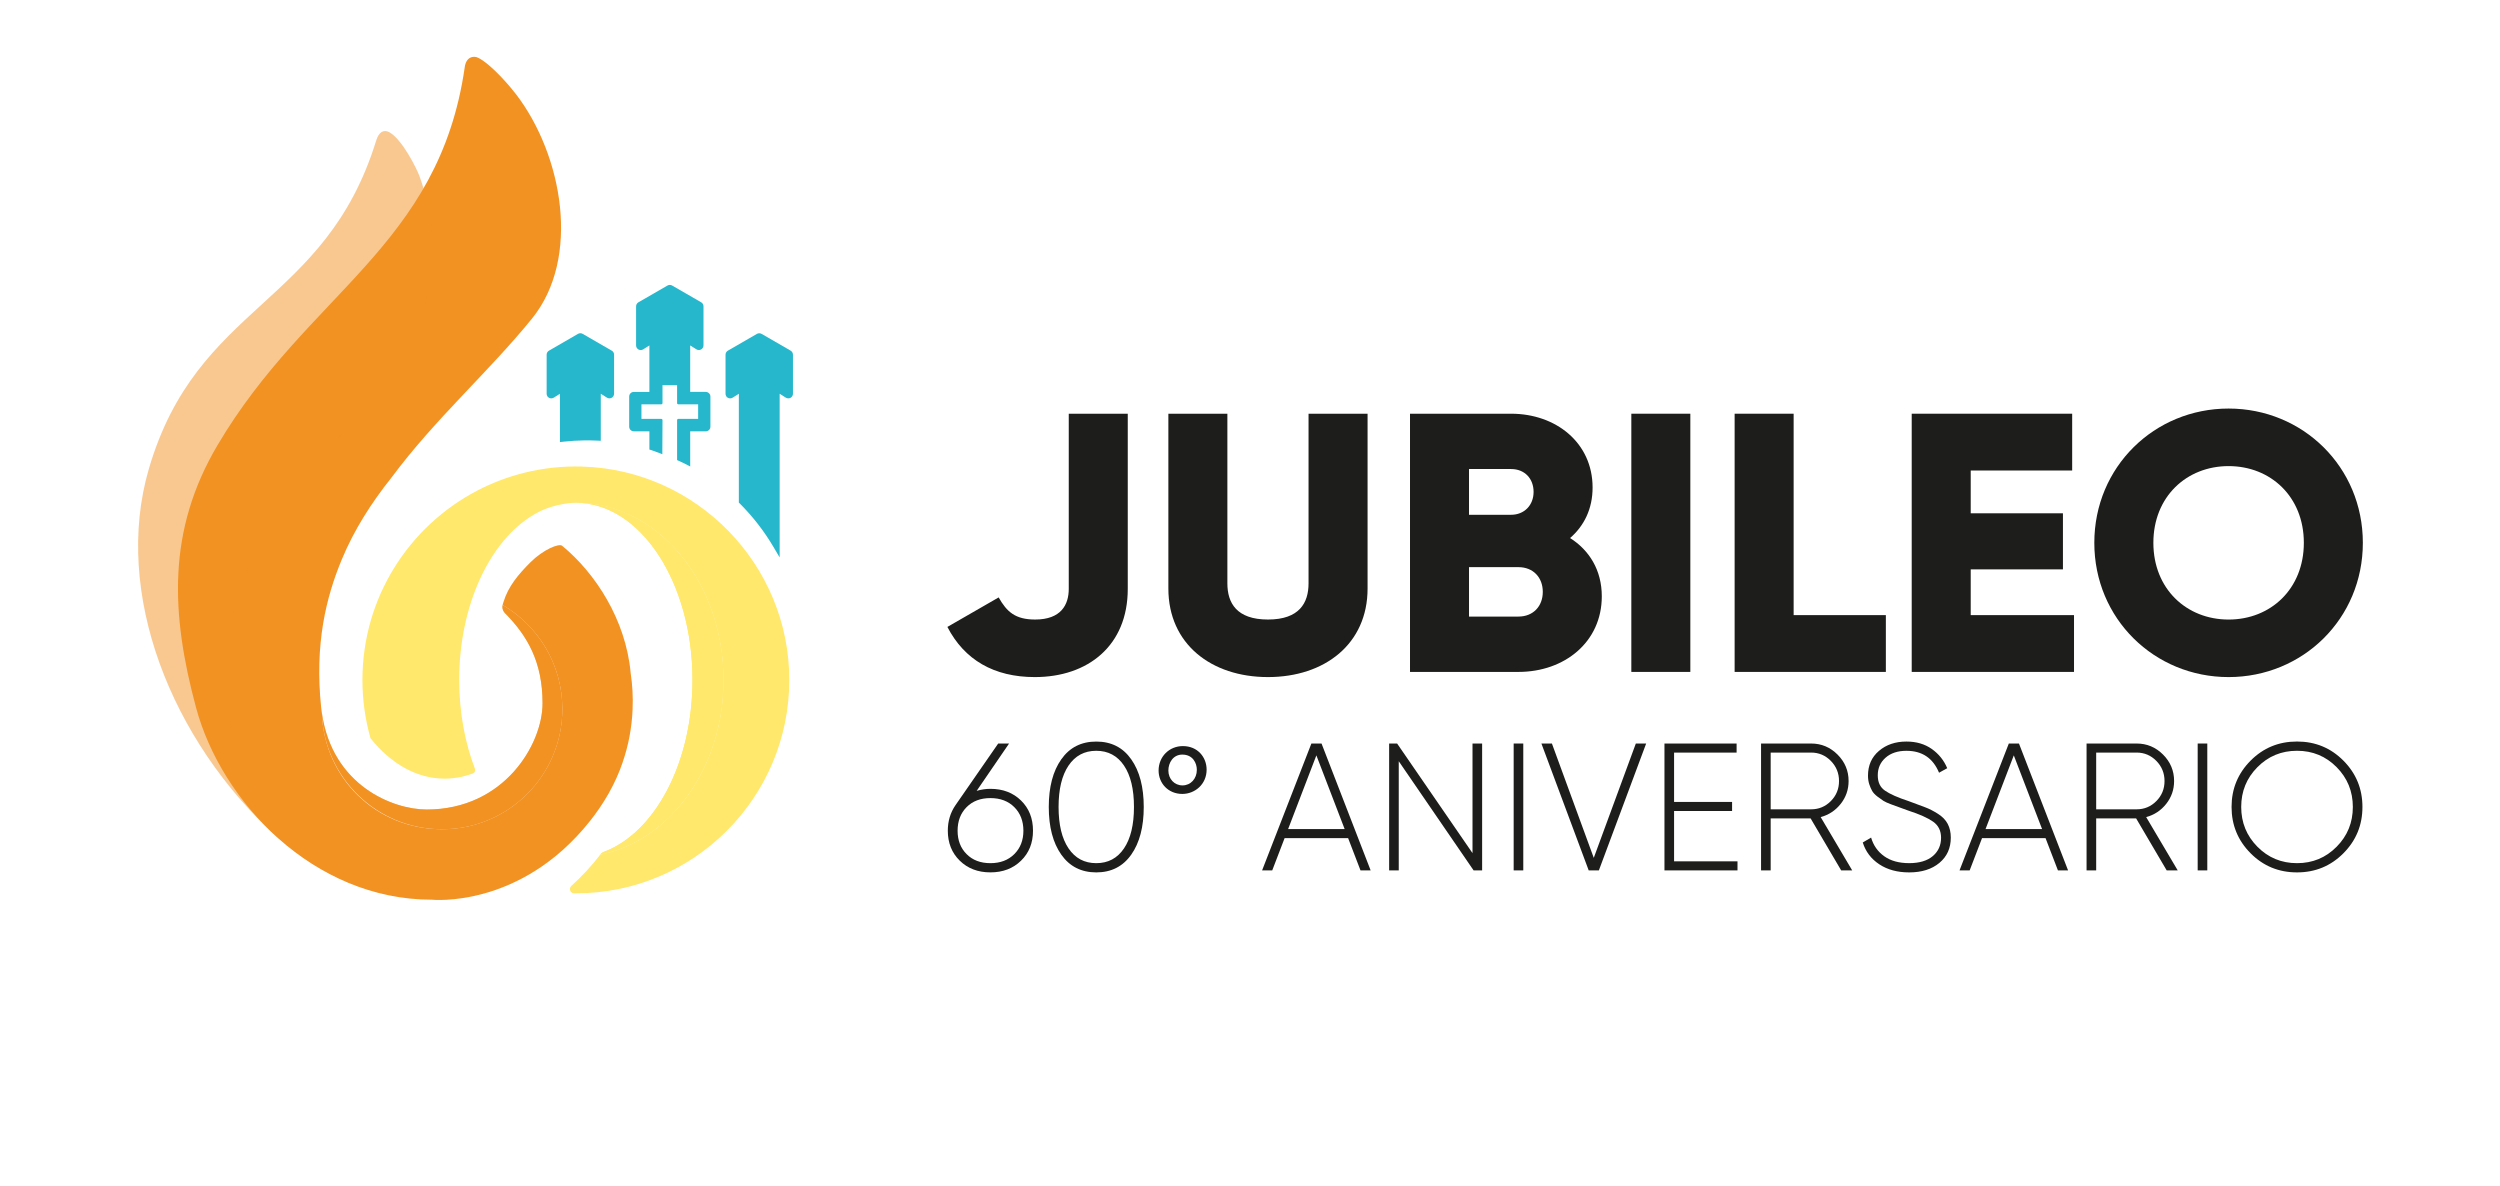 <svg xmlns="http://www.w3.org/2000/svg" viewBox="0 0 1099.5 521.5"><defs><style>.cls-1{fill:none;}.cls-2,.cls-3{fill:#f29222;}.cls-4,.cls-5{fill:#ffe86b;}.cls-6{fill:#1d1d1b;}.cls-7{fill:#26b7cd;}.cls-5,.cls-3{mix-blend-mode:multiply;}.cls-3{opacity:.5;}.cls-8{isolation:isolate;}</style></defs><g class="cls-8"><g id="Capa_2"><g id="Capa_1-2"><g><g><g><g><path class="cls-6" d="M416.66,275.72l22.55-12.98c3.57,6.33,7.3,9.73,16.06,9.73,11.36,0,14.77-6.49,14.77-13.46v-77.06h25.95v77.06c0,24.98-17.52,38.77-40.88,38.77-18.01,0-30.99-7.62-38.45-22.06Z"></path><path class="cls-6" d="M513.85,258.85v-76.9h25.95v74.62c0,8.6,4.05,15.9,17.85,15.9s17.85-7.3,17.85-15.9v-74.62h25.96v76.9c0,24.33-18.82,38.93-43.81,38.93s-43.8-14.6-43.8-38.93Z"></path><path class="cls-6" d="M704.47,262.25c0,20.12-16.38,33.26-36.66,33.26h-47.69v-113.56h44.45c19.79,0,35.85,12.82,35.85,32.45,0,9.41-3.73,16.87-9.9,22.23,8.44,5.35,13.95,14.11,13.95,25.63Zm-58.4-55.97v20.12h18.5c5.83,0,9.9-4.22,9.9-10.06s-3.9-10.06-9.9-10.06h-18.5Zm32.45,54.02c0-6.33-4.22-10.87-10.71-10.87h-21.74v21.74h21.74c6.49,0,10.71-4.54,10.71-10.87Z"></path><path class="cls-6" d="M743.41,181.95v113.56h-25.95v-113.56h25.95Z"></path><path class="cls-6" d="M829.4,270.53v24.98h-66.51v-113.56h25.95v88.58h40.56Z"></path><path class="cls-6" d="M912.15,270.53v24.98h-71.38v-113.56h70.57v24.98h-44.62v18.82h40.56v24.66h-40.56v20.12h45.43Z"></path><path class="cls-6" d="M921.08,238.73c0-33.42,26.45-59.05,59.05-59.05s59.05,25.63,59.05,59.05-26.44,59.05-59.05,59.05-59.05-25.63-59.05-59.05Zm92.15,0c0-20.28-14.6-33.74-33.09-33.74s-33.09,13.46-33.09,33.74,14.6,33.75,33.09,33.75,33.09-13.46,33.09-33.75Z"></path></g><g><path class="cls-6" d="M435.58,346.93c5.47,0,9.96,1.71,13.47,5.14,3.51,3.43,5.26,7.85,5.26,13.27s-1.75,9.77-5.26,13.19c-3.51,3.43-8,5.14-13.47,5.14s-9.96-1.71-13.47-5.14c-3.51-3.43-5.26-7.82-5.26-13.19,0-4.21,1.12-7.95,3.36-11.2l18.8-27.14h4.78l-14.25,20.82c2.01-.59,4.03-.89,6.04-.89Zm-10.48,28.7c2.63,2.66,6.12,3.99,10.48,3.99s7.86-1.33,10.52-3.99c2.66-2.66,3.99-6.08,3.99-10.28s-1.33-7.7-3.99-10.36c-2.66-2.66-6.17-3.99-10.52-3.99s-7.85,1.33-10.48,3.99c-2.63,2.66-3.95,6.11-3.95,10.36s1.32,7.63,3.95,10.28Z"></path><path class="cls-6" d="M497.52,375.87c-3.67,5.21-8.8,7.81-15.38,7.81s-11.72-2.6-15.39-7.81c-3.67-5.21-5.5-12.2-5.5-20.96s1.83-15.76,5.5-20.96c3.67-5.21,8.79-7.81,15.39-7.81s11.72,2.6,15.38,7.81c3.67,5.21,5.5,12.2,5.5,20.96s-1.83,15.76-5.5,20.96Zm-27.58-2.75c2.92,4.33,6.99,6.5,12.2,6.5s9.27-2.16,12.2-6.5c2.92-4.33,4.38-10.4,4.38-18.21s-1.46-13.88-4.38-18.21c-2.92-4.33-6.99-6.5-12.2-6.5s-9.27,2.17-12.2,6.5c-2.92,4.33-4.38,10.4-4.38,18.21s1.46,13.88,4.38,18.21Z"></path><path class="cls-6" d="M530.67,338.49c0,6.46-5.18,10.68-10.68,10.68-6.22,0-10.44-4.7-10.44-10.28,0-6.14,4.7-10.76,10.68-10.76,6.54,0,10.44,4.94,10.44,10.36Zm-16.82,.4c0,3.66,2.63,6.53,6.22,6.53s6.3-2.95,6.3-6.85c0-2.95-1.75-6.7-6.38-6.7-4.06,0-6.14,3.59-6.14,7.01Z"></path><path class="cls-6" d="M598.35,382.8l-5.45-14.19h-27.93l-5.44,14.19h-4.46l21.68-55.8h4.46l21.6,55.8h-4.46Zm-31.85-18.17h24.88l-12.44-32.42-12.43,32.42Z"></path><path class="cls-6" d="M647.61,327h4.23v55.8h-3.75l-32.92-48.01v48.01h-4.23v-55.8h3.51l33.16,48.21v-48.21Z"></path><path class="cls-6" d="M665.71,327h4.23v55.8h-4.23v-55.8Z"></path><path class="cls-6" d="M698.71,382.8l-20.8-55.8h4.62l18.41,50.29,18.5-50.29h4.54l-20.8,55.8h-4.46Z"></path><path class="cls-6" d="M736.25,378.82h27.9v3.99h-32.12v-55.8h31.73v3.99h-27.5v21.68h25.51v3.99h-25.51v22.16Z"></path><path class="cls-6" d="M809.75,382.8l-13.45-22.88h-17.56v22.88h-4.23v-55.8h22c4.52,0,8.4,1.62,11.64,4.86,3.24,3.24,4.86,7.12,4.86,11.64,0,3.77-1.16,7.12-3.47,10.04-2.31,2.92-5.25,4.86-8.81,5.82l13.87,23.44h-4.86Zm-31.01-51.81v24.95h17.78c3.4,0,6.3-1.21,8.69-3.63,2.39-2.42,3.59-5.35,3.59-8.81s-1.2-6.4-3.59-8.85c-2.39-2.44-5.29-3.67-8.69-3.67h-17.78Z"></path><path class="cls-6" d="M839.64,383.68c-5.16,0-9.53-1.18-13.11-3.55-3.59-2.36-6.02-5.57-7.29-9.61l3.67-2.15c1.01,3.46,2.94,6.19,5.78,8.21,2.84,2.02,6.5,3.03,10.96,3.03s7.98-1.04,10.4-3.11c2.42-2.07,3.63-4.76,3.63-8.05,0-3.08-1.17-5.45-3.51-7.09-2.34-1.65-5.98-3.27-10.92-4.87-1.8-.66-3.11-1.13-3.93-1.43s-2.01-.73-3.56-1.3-2.69-1.09-3.44-1.56c-.74-.48-1.63-1.12-2.67-1.91-1.04-.8-1.79-1.61-2.27-2.43-.48-.82-.9-1.81-1.28-2.95-.37-1.14-.56-2.4-.56-3.79,0-4.52,1.61-8.14,4.82-10.88,3.21-2.74,7.24-4.11,12.08-4.11,4.36,0,8.08,1.09,11.16,3.27,3.08,2.18,5.34,5,6.78,8.45l-3.59,1.99c-2.66-6.43-7.44-9.64-14.35-9.64-3.83,0-6.88,1.01-9.17,3.03-2.29,2.02-3.43,4.6-3.43,7.73s1.06,5.29,3.19,6.77c2.13,1.49,5.61,3.03,10.44,4.62,3.04,1.14,5.44,2.03,7.19,2.68,1.75,.65,3.62,1.6,5.61,2.86,1.99,1.25,3.44,2.74,4.34,4.47,.9,1.73,1.35,3.74,1.35,6.02,0,4.62-1.67,8.33-5.02,11.12-3.35,2.79-7.79,4.18-13.31,4.18Z"></path><path class="cls-6" d="M905.08,382.8l-5.45-14.19h-27.93l-5.44,14.19h-4.46l21.68-55.8h4.46l21.6,55.8h-4.46Zm-31.85-18.17h24.88l-12.44-32.42-12.43,32.42Z"></path><path class="cls-6" d="M952.91,382.8l-13.45-22.88h-17.56v22.88h-4.23v-55.8h22c4.52,0,8.4,1.62,11.64,4.86,3.24,3.24,4.86,7.12,4.86,11.64,0,3.77-1.16,7.12-3.47,10.04-2.31,2.92-5.25,4.86-8.81,5.82l13.87,23.44h-4.86Zm-31.01-51.81v24.95h17.78c3.4,0,6.3-1.21,8.69-3.63,2.39-2.42,3.59-5.35,3.59-8.81s-1.2-6.4-3.59-8.85c-2.39-2.44-5.29-3.67-8.69-3.67h-17.78Z"></path><path class="cls-6" d="M966.54,327h4.23v55.8h-4.23v-55.8Z"></path><path class="cls-6" d="M1030.63,375.27c-5.58,5.61-12.38,8.41-20.41,8.41s-14.83-2.8-20.41-8.41c-5.58-5.61-8.37-12.4-8.37-20.37s2.79-14.76,8.37-20.37c5.58-5.61,12.38-8.41,20.41-8.41s14.83,2.8,20.41,8.41c5.58,5.61,8.37,12.4,8.37,20.37s-2.79,14.76-8.37,20.37Zm-37.82-2.87c4.76,4.81,10.56,7.22,17.42,7.22s12.66-2.4,17.42-7.22c4.76-4.81,7.13-10.64,7.13-17.5s-2.38-12.69-7.13-17.5c-4.76-4.81-10.56-7.21-17.42-7.21s-12.66,2.4-17.42,7.21c-4.76,4.81-7.13,10.64-7.13,17.5s2.38,12.69,7.13,17.5Z"></path></g></g><g><path class="cls-2" d="M277.37,296.02v-.02s-.01-.07-.01-.1c-2.14-23.36-15.57-43.94-30.16-55.88-1.39-1.13-8.29,1.66-13.93,7.3-5.31,5.31-9.73,10.57-11.8,17.34-.12,.4-.24,.8-.36,1.2-.02,.08-.04,.16-.06,.24,15.71,9.17,26.26,26.2,26.26,45.7,0,29.21-23.68,52.89-52.89,52.89s-51.87-22.68-52.85-51.03c-.12-.85-.23-1.71-.33-2.58-2.9-27.82,2.17-48.34,9.01-64.85,5.45-13.19,13.07-25.06,21.84-36.07,.01-.01,.02-.04,.04-.05,19.51-26.24,42.83-46.52,61.86-70.02,21.57-26.64,13.48-71.75-6.96-98.54-2.41-3.17-10.43-12.75-16.45-16-2.6-1.41-5.58-.23-6.16,3.83-11.3,79.11-69.06,99.27-108.72,166.35-22.28,37.68-20.54,74.19-9.52,115.34,11.11,41.53,51.59,84.62,103.75,84.62,0,0,38.83,4.06,69.52-34.56,6.14-7.72,11.2-16.4,14.44-25.97,0-.04,.01-.05,.01-.07,2.51-7.3,3.99-15.09,4.32-23.2,.23-5.41-.07-10.73-.86-15.88Z"></path><path class="cls-3" d="M120.93,227.49c18.15-24.4,29.21-35.83,46.9-57.69,20.07-24.78,29.11-57.69,16.71-92.19-1.25-3.49-7.74-16.44-13.33-19.47-2.42-1.31-4.61-.08-5.73,3.56-22.46,73.05-78.87,71.58-100.09,144.76-15.63,53.91,9.31,119.13,57.11,162.28,0,0-50.64-64.82-1.58-141.25Z"></path><path class="cls-2" d="M194.43,364.69c29.21,0,52.89-23.68,52.89-52.89,0-19.5-10.55-36.53-26.26-45.7-.22,.98-.06,2,.48,2.85t.01,.02c.13,.22,.3,.43,.48,.62,10.14,10.21,16.59,21.78,16.59,39.74s-16.81,46.7-51,46.7h0c-14.69-.01-41.41-10.39-46.05-42.38,.98,28.35,24.27,51.03,52.85,51.03Z"></path><path class="cls-3" d="M194.43,364.69c29.21,0,52.89-23.68,52.89-52.89,0-19.5-10.55-36.53-26.26-45.7-.22,.98-.06,2,.48,2.85t.01,.02c.13,.22,.3,.43,.48,.62,10.14,10.21,16.59,21.78,16.59,39.74s-16.81,46.7-51,46.7h0c-14.69-.01-41.41-10.39-46.05-42.38,.98,28.35,24.27,51.03,52.85,51.03Z"></path><g><path class="cls-7" d="M347.73,154.22l-12.78-7.38c-.62-.36-1.45-.36-2.05,0l-12.8,7.39c-.62,.36-1.01,1.04-1.01,1.76v17.19c0,.74,.4,1.43,1.03,1.77,.63,.36,1.46,.35,2.09-.05l2.73-1.72v47.85l.43,.43c5.72,5.71,10.69,12.12,14.78,19.05l2.74,4.65v-71.98l2.74,1.73c.63,.38,1.5,.37,2.05,.05,.65-.36,1.06-1.04,1.06-1.79v-17.19c0-.72-.39-1.39-1.02-1.77Z"></path><path class="cls-7" d="M269.04,154.22l-12.78-7.39c-.61-.36-1.39-.38-2.05,0l-12.79,7.4c-.62,.36-1.01,1.04-1.01,1.76v17.19c0,.74,.4,1.42,1.04,1.77,.64,.36,1.45,.34,2.08-.05l2.73-1.72v21.25l1.63-.18c3.03-.33,6.08-.52,9.07-.56,1.85-.03,3.72,0,5.72,.1l1.54,.07v-20.68l2.72,1.71c.62,.4,1.46,.41,2.08,.06,.65-.36,1.05-1.04,1.05-1.78v-17.2c0-.72-.39-1.39-1.02-1.76Z"></path><path class="cls-7" d="M310.4,172.35h-6.85v-20.43s2.73,1.72,2.73,1.72c.62,.39,1.44,.4,2.06,.06,.65-.36,1.06-1.04,1.06-1.79v-17.19c0-.73-.39-1.4-1.02-1.77l-12.77-7.37c-.62-.37-1.42-.37-2.05,0l-12.81,7.39c-.62,.37-1,1.04-1,1.76v17.19c0,.75,.4,1.43,1.06,1.79,.64,.35,1.46,.32,2.06-.06l2.73-1.72v20.43h-6.85c-1.12,0-2.04,.91-2.04,2.04v13.25c0,1.12,.91,2.04,2.04,2.04h6.85v8.01l1.03,.32c.32,.1,1.3,.45,4.17,1.54,.17,.06,.33,.13,.5,.19v-1.68l.07-13.28c0-.31-.25-.57-.56-.57h-8.7v-6.39h8.7c.31,0,.56-.25,.56-.56v-7.88h6.41v7.88c0,.31,.25,.56,.56,.56h8.7v6.39h-8.7c-.31,0-.56,.25-.56,.57v17.55c1.2,.55,2.47,1.12,3.63,1.72l2.14,1.1v-15.46s6.85,0,6.85,0c1.12,0,2.04-.91,2.04-2.04v-13.25c0-1.12-.91-2.04-2.04-2.04Z"></path></g><path class="cls-4" d="M304.56,299.02c0,36.63-16.65,67.35-39.08,75.67-.53,.2-.99,.53-1.34,.98-.05,.06-.09,.12-.14,.18,30.73-6.15,54.16-38.2,54.16-76.83,0-43.02-29.06-77.9-64.9-77.9,28.33,0,51.3,34.88,51.3,77.9Z"></path><path class="cls-5" d="M304.56,299.02c0,36.63-16.65,67.35-39.08,75.67-.53,.2-.99,.53-1.34,.98-.05,.06-.09,.12-.14,.18,30.73-6.15,54.16-38.2,54.16-76.83,0-43.02-29.06-77.9-64.9-77.9,28.33,0,51.3,34.88,51.3,77.9Z"></path><path class="cls-4" d="M256.13,205.2c-8.77-.26-17.27,.69-25.36,2.68-7.35,1.81-14.35,4.48-20.9,7.9-29.99,15.67-50.47,47.06-50.47,83.25,0,8.89,1.24,17.49,3.55,25.65,8.87,11.1,20.23,17.77,32.62,17.77,1.24,0,2.47-.07,3.69-.2,2.99-.32,5.92-1.04,8.75-2.11,.79-.3,1.19-1.18,.89-1.97-4.41-11.5-6.94-24.87-6.94-39.14,0-33.17,13.66-61.5,32.9-72.73,1.45-.85,7.19-4.38,16.85-5.13,.52-.02,1.04-.04,1.56-.04,35.84,0,64.9,34.88,64.9,77.9,0,38.63-23.43,70.69-54.16,76.83-3.81,4.96-8.07,9.57-12.72,13.75-1.27,1.15-.48,3.27,1.24,3.28,.25,0,.49,0,.74,0,51.92,0,94-42.16,93.86-94.11-.13-50.44-40.58-92.06-90.99-93.57Z"></path></g></g><rect class="cls-1" width="1099.5" height="521.5"></rect></g></g></g></g></svg>